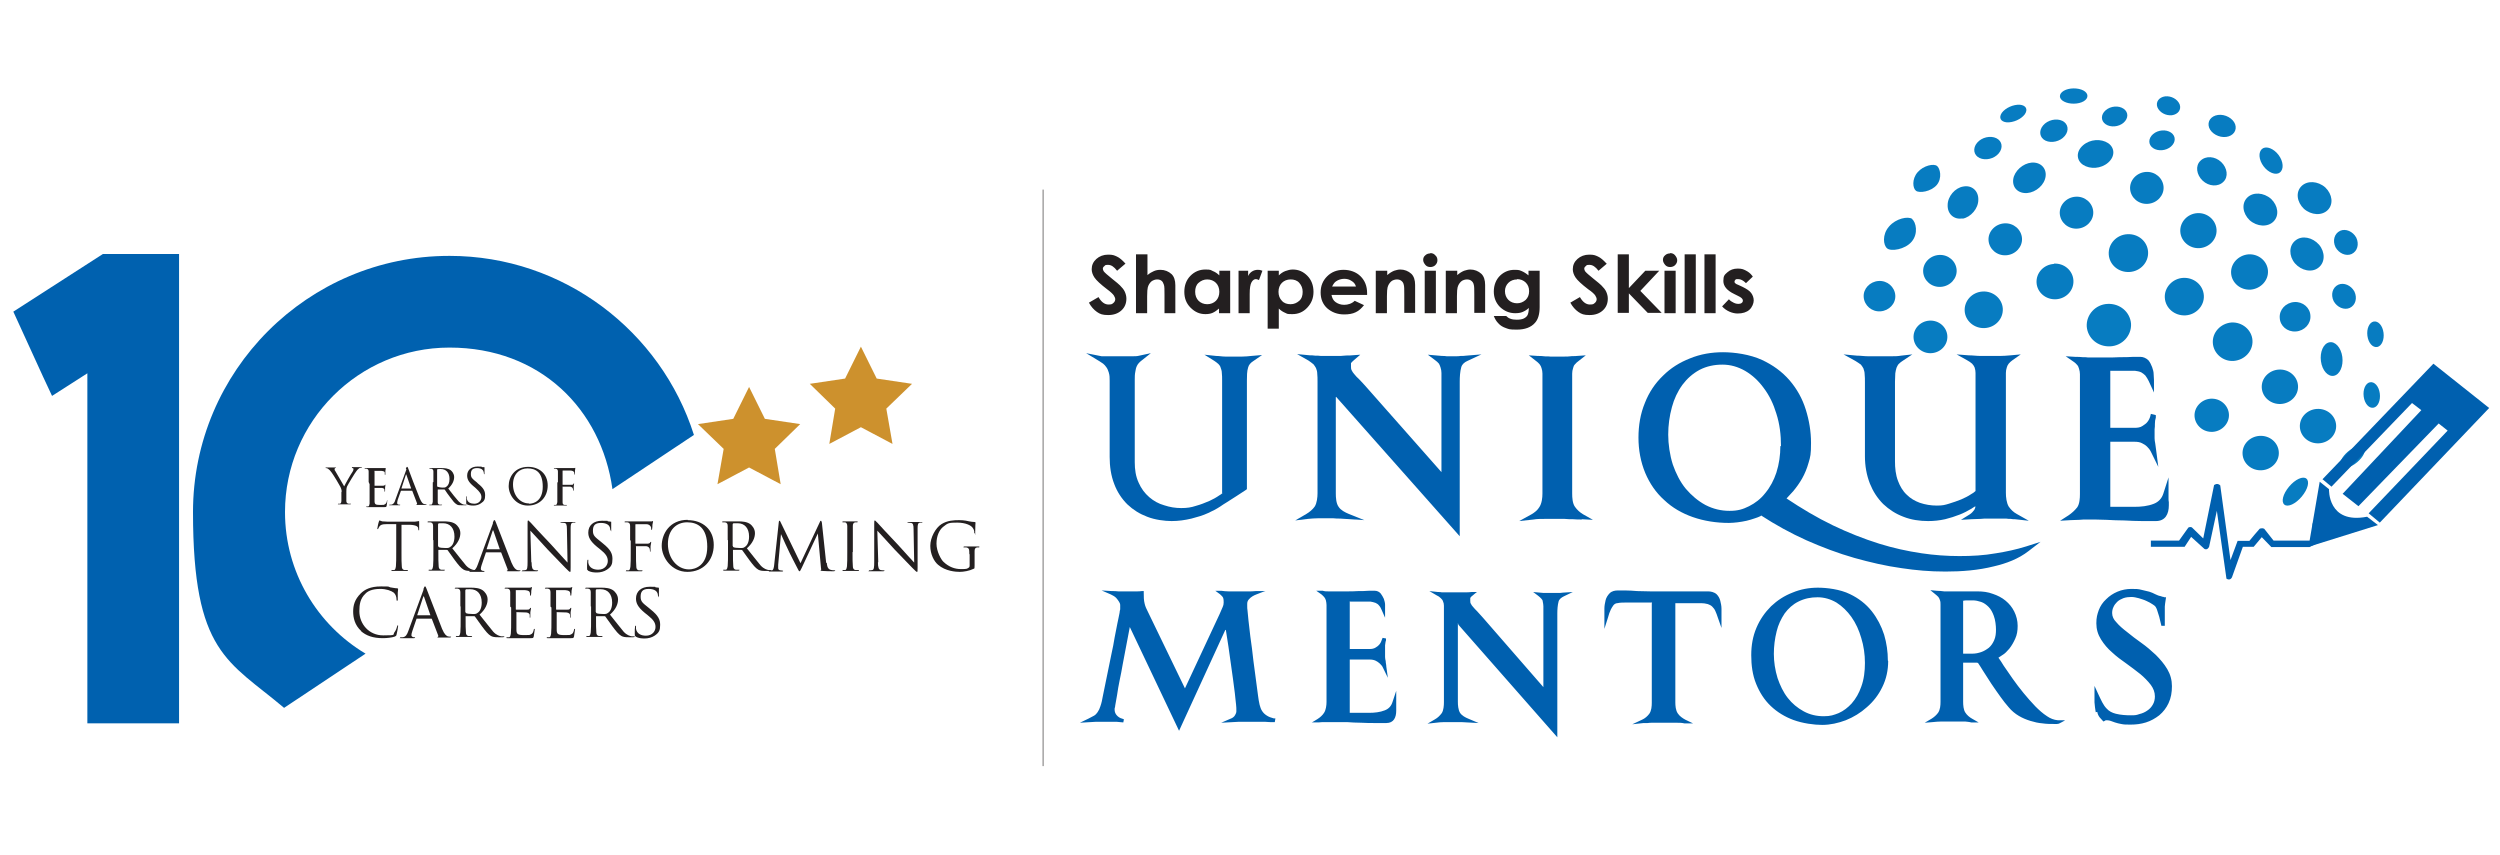 <?xml version="1.0" encoding="UTF-8"?>
<svg id="Layer_1" xmlns="http://www.w3.org/2000/svg" version="1.1" viewBox="0 0 807 276">
  <!-- Generator: Adobe Illustrator 29.2.1, SVG Export Plug-In . SVG Version: 2.1.0 Build 116)  -->
  <defs>
    <style>
      .st0, .st1 {
        fill: #231f20;
      }

      .st1, .st2, .st3 {
        fill-rule: evenodd;
      }

      .st4 {
        fill: none;
        stroke: #231f20;
        stroke-miterlimit: 10;
        stroke-width: .2px;
      }

      .st5 {
        fill: #cd912d;
      }

      .st2 {
        fill: #077cc1;
      }

      .st6 {
        fill: #0061af;
      }

      .st3 {
        fill: #0060af;
      }
    </style>
  </defs>
  <g>
    <path class="st0" d="M110.3,158.9c0-.9-.2-1.2-.4-1.7-.1-.3-2.2-3.8-2.8-4.6-.4-.6-.8-1-1.1-1.2-.2-.2-.5-.3-.7-.3s-.2,0-.2-.1,0-.1.2-.1c.3,0,1.5,0,1.6,0s.7,0,1.3,0,.2,0,.2.1,0,0-.2.1c-.1,0-.2.2-.2.3,0,.2,0,.4.2.6.3.5,2.7,4.6,2.9,5,.3-.7,2.3-4.2,2.7-4.7.2-.3.3-.6.3-.8s0-.4-.3-.4c-.1,0-.2,0-.2-.2s0-.1.3-.1c.4,0,.9,0,1.1,0s1.2,0,1.6,0,.2,0,.2.1,0,.1-.2.1-.5,0-.7.2c-.3.2-.5.4-.8.8-.5.6-2.8,4.4-3.1,5.1-.2.6-.2,1.1-.2,1.6v1.4c0,.3,0,.9,0,1.6,0,.5.2.8.7.9.2,0,.6,0,.7,0s.1,0,.1.1c0,0,0,.1-.3.1-.9,0-1.9,0-2,0s-1.1,0-1.6,0-.3,0-.3-.1,0-.1.1-.1.3,0,.5,0c.3,0,.5-.4.5-.9,0-.7,0-1.3,0-1.6v-1.4h0Z"/>
    <path class="st0" d="M119,155.6c0-2.5,0-2.9,0-3.4,0-.5-.2-.8-.7-.9-.1,0-.4,0-.5,0s-.1,0-.1-.1c0-.1,0-.1.3-.1.4,0,.8,0,1.2,0h.7c.1,0,3.3,0,3.7,0,.3,0,.6,0,.7,0,0,0,.1,0,.2,0s0,0,0,.1,0,.3-.1.8c0,.2,0,.9,0,1.1,0,0,0,.2-.1.2,0,0-.1,0-.1-.2s0-.4,0-.6c-.1-.3-.3-.4-1.1-.5-.3,0-2,0-2.2,0s0,0,0,.2v4.4c0,.1,0,.2,0,.2.2,0,2.2,0,2.5,0,.4,0,.6,0,.8-.2.1-.1.2-.2.2-.2s0,0,0,.1,0,.4-.1.9c0,.3,0,.9,0,1s0,.3-.1.3-.1,0-.1-.1c0-.2,0-.3,0-.5,0-.2-.2-.5-.8-.6-.4,0-2,0-2.3,0s-.1,0-.1.1v1.4c0,.5,0,2.4,0,2.7,0,1.1.3,1.3,1.8,1.3s1.1,0,1.5-.2c.4-.2.6-.5.7-1.1,0-.2,0-.2.1-.2s0,.1,0,.2-.1,1.2-.2,1.6c-.1.4-.2.4-.9.4-1.2,0-2.1,0-2.7,0-.6,0-1,0-1.2,0s-.3,0-.6,0c-.3,0-.7,0-.9,0s-.3,0-.3-.1,0-.1.1-.1.3,0,.5,0c.3,0,.4-.4.5-.9,0-.7,0-1.9,0-3.5v-2.8h0Z"/>
    <path class="st0" d="M131,151.3c.2-.5.3-.6.4-.6s.2,0,.4.6c.2.6,2.7,7.2,3.7,9.6.6,1.4,1,1.7,1.4,1.8.2,0,.5.1.6.1s.2,0,.2.1-.1.1-.3.1-1.4,0-2.5,0c-.3,0-.5,0-.5-.1s0-.1.1-.1c.1,0,.2-.2.1-.4l-1.5-3.9c0,0,0-.1-.1-.1h-3.4c0,0-.1,0-.2.1l-1,2.8c-.1.4-.2.8-.2,1.1s.3.5.6.5h.2c.1,0,.2,0,.2.1,0,.1-.1.1-.2.1-.4,0-1.1,0-1.2,0s-1.1,0-1.8,0-.3,0-.3-.1,0-.1.1-.1.3,0,.5,0c.7-.1,1.1-.7,1.3-1.5l3.6-9.9h0ZM132.7,157.7c0,0,0,0,0-.1l-1.5-4.3c0-.2-.2-.2-.2,0l-1.4,4.3c0,0,0,.1,0,.1h3.1Z"/>
    <path class="st0" d="M139.9,155.6c0-2.5,0-2.9,0-3.4,0-.5-.2-.8-.7-.9-.1,0-.4,0-.5,0s-.1,0-.1-.1c0-.1,0-.1.3-.1.7,0,1.7,0,1.8,0,.2,0,1.4,0,1.9,0,1,0,2.1.1,2.9.7.4.3,1.1,1.1,1.1,2.2s-.5,2.4-1.9,3.7c1.3,1.7,2.4,3.1,3.3,4.1.9.9,1.6,1.1,1.9,1.1.3,0,.5,0,.6,0s.1,0,.1.1c0,.1-.1.1-.4.1h-1.1c-.9,0-1.3,0-1.7-.3-.7-.4-1.2-1.1-2.1-2.3-.7-.9-1.4-1.9-1.7-2.4,0,0-.1-.1-.2-.1h-2c0,0-.1,0-.1.1v.4c0,1.5,0,2.8,0,3.5,0,.5.1.8.6.9.2,0,.6,0,.7,0s.1,0,.1.1c0,0,0,.1-.3.1-.9,0-1.9,0-2,0s-1,0-1.5,0-.3,0-.3-.1,0-.1.1-.1.3,0,.5,0c.3,0,.4-.4.5-.9,0-.7,0-1.9,0-3.5v-2.8ZM141.1,156.9c0,0,0,.1.1.2.2.1,1,.3,1.7.3s.8,0,1.2-.3c.6-.4,1-1.2,1-2.5,0-2-1.1-3.2-2.8-3.2s-.9,0-1.1.1c0,0-.1.1-.1.2v5.2h0Z"/>
    <path class="st0" d="M150.7,162.8c-.2-.1-.2-.2-.2-.6,0-.8,0-1.4,0-1.7,0-.2,0-.3.1-.3s.1,0,.1.2,0,.4,0,.6c.2,1.2,1.3,1.6,2.4,1.6,1.5,0,2.3-1.1,2.3-2.1s-.5-1.7-1.8-2.9l-.7-.6c-1.7-1.4-2.1-2.4-2.1-3.5,0-1.7,1.3-2.9,3.3-2.9s1.1,0,1.5.2c.3,0,.4,0,.6,0s.2,0,.2.1,0,.6,0,1.7,0,.4-.1.4-.1,0-.1-.2c0-.2-.1-.6-.2-.8-.1-.2-.5-.9-2-.9s-2,.7-2,1.9.4,1.5,1.9,2.7l.4.4c1.9,1.5,2.3,2.5,2.3,3.8s-.3,1.9-1.4,2.6c-.7.5-1.6.7-2.4.7s-1.5-.1-2.1-.4h0Z"/>
    <path class="st0" d="M170.5,150.7c3.6,0,6.3,2.3,6.3,6s-2.5,6.5-6.4,6.5-6.2-3.4-6.2-6.3,1.9-6.2,6.3-6.2h0ZM170.8,162.6c1.4,0,4.4-.8,4.4-5.5s-2.3-5.9-4.9-5.9-4.7,1.8-4.7,5.2,2.2,6.1,5.1,6.1h0Z"/>
    <path class="st0" d="M180.1,155.6c0-2.5,0-2.9,0-3.4,0-.5-.2-.8-.7-.9-.1,0-.4,0-.5,0s-.1,0-.1-.1c0-.1,0-.1.3-.1.4,0,.8,0,1.1,0h.6c.3,0,3.6,0,3.9,0,.3,0,.6,0,.7,0,.1,0,.2-.1.2-.1s.1,0,.1.1,0,.3-.1.8c0,.2,0,.9,0,1.1,0,0,0,.2-.1.2s-.1,0-.1-.2,0-.4-.1-.6c-.1-.2-.5-.5-1.1-.5h-2.5c-.1,0-.1,0-.1.1v4.4c0,.1,0,.1.1.1h2c.3,0,.5,0,.7,0,.4,0,.6,0,.7-.3,0,0,.1-.2.2-.2s0,0,0,.1,0,.4-.1.9c0,.3,0,1,0,1.1s0,.3-.1.3-.1,0-.1-.1c0-.2,0-.4-.1-.6,0-.2-.3-.5-.8-.6-.4,0-2.1,0-2.4,0s-.1,0-.1.1v1.4c0,1.5,0,2.8,0,3.5,0,.5.1.8.6.9.2,0,.6,0,.7,0s.1,0,.1.1c0,0,0,.1-.3.1-.9,0-1.9,0-2,0s-1.1,0-1.6,0-.3,0-.3-.1,0-.1.1-.1.3,0,.5,0c.3,0,.4-.4.5-.9,0-.7,0-1.9,0-3.5v-2.8h0Z"/>
    <path class="st0" d="M129.6,178.2c0,2.1,0,3.7.1,4.6,0,.6.2,1.1.8,1.2.3,0,.8,0,1,0s.2,0,.2.1c0,.1-.1.2-.3.2-1.2,0-2.5,0-2.6,0s-1.4,0-2.1,0-.3,0-.3-.2,0-.1.2-.1c.2,0,.4,0,.6,0,.4,0,.5-.6.6-1.2.1-.9.1-2.6.1-4.6v-9h-3.2c-1.3,0-1.8.2-2.2.7-.2.4-.3.5-.4.7,0,.2-.1.2-.2.2s-.1,0-.1-.2c0-.2.4-2.1.5-2.2,0-.1.1-.4.2-.4.2,0,.4.2.9.3.6,0,1.4.1,1.7.1h8c.7,0,1.2,0,1.5-.1.3,0,.5-.1.6-.1s.1.1.1.3c0,.6,0,2.1,0,2.4s0,.3-.1.3-.1,0-.2-.4v-.2c0-.6-.6-1.1-2.7-1.2h-2.7s0,9,0,9h0Z"/>
    <path class="st0" d="M139.8,174.4c0-3.3,0-3.9,0-4.6,0-.7-.2-1.1-.9-1.2-.2,0-.5,0-.7,0s-.2,0-.2-.1c0-.1.1-.2.3-.2,1,0,2.3,0,2.4,0,.2,0,1.9,0,2.5,0,1.3,0,2.8.1,3.9.9.5.4,1.5,1.4,1.5,2.9s-.7,3.2-2.6,4.9c1.8,2.2,3.2,4.1,4.4,5.5,1.1,1.2,2.1,1.4,2.6,1.5.4,0,.7,0,.8,0s.2,0,.2.1c0,.1-.1.2-.5.2h-1.5c-1.2,0-1.7-.1-2.3-.4-.9-.5-1.7-1.5-2.9-3.1-.9-1.2-1.9-2.6-2.3-3.2,0,0-.1-.1-.3-.1h-2.6c-.1,0-.1,0-.1.1v.5c0,2.1,0,3.7.1,4.6,0,.6.2,1.1.8,1.2.3,0,.8,0,1,0s.2,0,.2.1c0,.1-.1.2-.3.2-1.2,0-2.5,0-2.6,0s-1.4,0-2,0-.3,0-.3-.2,0-.1.2-.1c.2,0,.4,0,.6,0,.4,0,.5-.6.6-1.2.1-.9.1-2.6.1-4.6v-3.8h0ZM141.5,176.3c0,.1,0,.2.1.3.3.2,1.3.3,2.2.3s1.1,0,1.6-.4c.8-.5,1.3-1.7,1.3-3.3,0-2.7-1.4-4.3-3.7-4.3s-1.2,0-1.4.1c-.1,0-.2.1-.2.3v7h0Z"/>
    <path class="st0" d="M159.1,168.7c.3-.7.3-.8.5-.8s.2.1.5.8c.3.8,3.7,9.6,5,12.9.8,1.9,1.4,2.2,1.8,2.4.3.1.6.1.9.1s.2,0,.2.1-.2.2-.4.2-1.9,0-3.4,0c-.4,0-.6,0-.6-.1s0-.1.1-.1c.1,0,.3-.2.1-.6l-2-5.2c0,0,0-.1-.2-.1h-4.6c-.1,0-.2,0-.2.2l-1.3,3.8c-.2.5-.3,1.1-.3,1.4s.4.6.8.6h.2c.1,0,.2,0,.2.1,0,.1-.1.2-.3.2-.5,0-1.4,0-1.7,0s-1.4,0-2.4,0-.4,0-.4-.2,0-.1.2-.1c.1,0,.4,0,.6,0,1-.1,1.4-.9,1.8-2l4.9-13.3h0ZM161.3,177.3c.1,0,.1,0,0-.1l-2-5.8c-.1-.3-.2-.3-.3,0l-1.9,5.8c0,.1,0,.1,0,.1h4.1Z"/>
    <path class="st0" d="M171.6,181.5c0,1.8.3,2.3.8,2.5.4.1.9.1,1.1.1s.2,0,.2.1c0,.1-.1.2-.4.2-1.2,0-2.1,0-2.3,0s-1.1,0-2.1,0-.3,0-.3-.2,0-.1.2-.1c.2,0,.6,0,.9-.1.5-.1.6-.8.6-2.7v-12.2c0-.8,0-1.1.2-1.1s.5.5.8.7c.3.4,3.5,3.8,6.8,7.3,2.1,2.3,4.4,4.9,5.1,5.6l-.2-10.8c0-1.4-.2-1.9-.8-2-.4,0-.9-.1-1.1-.1s-.2,0-.2-.1c0-.1.2-.1.4-.1,1,0,2,0,2.2,0s.9,0,1.8,0,.4,0,.4.1,0,.1-.2.1-.3,0-.5,0c-.7.1-.8.6-.8,1.9v12.5c0,1.4,0,1.5-.2,1.5s-.4-.2-1.6-1.4c-.2-.2-3.3-3.4-5.6-5.8-2.5-2.7-4.9-5.4-5.6-6.1l.3,10.2h0Z"/>
    <path class="st0" d="M189.8,184.1c-.3-.1-.3-.2-.3-.8,0-1.1,0-1.9.1-2.3,0-.2,0-.3.2-.3s.1,0,.1.2,0,.5,0,.8c.3,1.6,1.7,2.2,3.2,2.2,2.1,0,3.1-1.5,3.1-2.8s-.6-2.3-2.5-3.8l-1-.8c-2.3-1.9-2.8-3.2-2.8-4.6,0-2.3,1.7-3.8,4.4-3.8s1.4,0,2,.2c.4,0,.6.1.8.1s.2,0,.2.1,0,.8,0,2.3,0,.5-.1.5-.1-.1-.2-.3c0-.3-.1-.8-.3-1.1-.1-.2-.7-1.1-2.7-1.1s-2.6.9-2.6,2.5.6,2,2.6,3.6l.6.5c2.5,2,3.1,3.3,3.1,5s-.3,2.5-1.8,3.5c-.9.6-2.1.9-3.2.9s-2-.1-2.9-.6h0Z"/>
    <path class="st0" d="M203.4,174.4c0-3.3,0-3.9,0-4.6,0-.7-.2-1.1-.9-1.2-.2,0-.5,0-.7,0s-.2,0-.2-.1c0-.1.1-.2.3-.2.5,0,1.1,0,1.5,0h.9c.4,0,4.8,0,5.2,0,.4,0,.8,0,.9,0,.1,0,.2-.1.3-.1s.1,0,.1.2c0,.1-.1.4-.2,1,0,.2,0,1.1-.1,1.4,0,.1,0,.2-.2.2s-.1-.1-.1-.3,0-.5-.2-.8-.6-.7-1.4-.7h-3.3c-.1,0-.2,0-.2.2v5.9c0,.1,0,.2.1.2h2.7c.4,0,.7,0,1,0,.5,0,.8-.1,1-.4,0-.1.1-.2.2-.2s.1,0,.1.2-.1.5-.2,1.2c0,.4,0,1.3,0,1.4s0,.4-.1.4-.1,0-.1-.2c0-.2,0-.5-.1-.8-.1-.3-.4-.7-1.1-.8-.5,0-2.9,0-3.2,0s-.1,0-.1.2v1.8c0,2.1,0,3.7.1,4.6,0,.6.2,1.1.8,1.2.3,0,.8,0,1,0s.2,0,.2.1c0,.1-.1.2-.3.2-1.2,0-2.5,0-2.6,0s-1.4,0-2.1,0-.3,0-.3-.2,0-.1.2-.1c.2,0,.4,0,.6,0,.4,0,.5-.6.6-1.2.1-.9.1-2.6.1-4.6v-3.8h0Z"/>
    <path class="st0" d="M222,167.9c4.8,0,8.4,3,8.4,8s-3.4,8.7-8.5,8.7-8.3-4.6-8.3-8.4,2.5-8.4,8.4-8.4h0ZM222.4,183.8c1.9,0,5.9-1.1,5.9-7.3s-3.1-7.9-6.5-7.9-6.2,2.4-6.2,7,3,8.2,6.8,8.2Z"/>
    <path class="st0" d="M234.9,174.4c0-3.3,0-3.9,0-4.6,0-.7-.2-1.1-.9-1.2-.2,0-.5,0-.7,0s-.2,0-.2-.1c0-.1.1-.2.3-.2,1,0,2.3,0,2.4,0,.2,0,1.9,0,2.5,0,1.3,0,2.8.1,3.9.9.5.4,1.5,1.4,1.5,2.9s-.7,3.2-2.6,4.9c1.8,2.2,3.2,4.1,4.4,5.5,1.1,1.2,2.1,1.4,2.6,1.5.4,0,.7,0,.8,0s.2,0,.2.1c0,.1-.1.2-.5.2h-1.5c-1.2,0-1.7-.1-2.3-.4-.9-.5-1.7-1.5-2.9-3.1-.9-1.2-1.9-2.6-2.3-3.2,0,0-.1-.1-.3-.1h-2.6c-.1,0-.1,0-.1.1v.5c0,2.1,0,3.7.1,4.6,0,.6.2,1.1.8,1.2.3,0,.8,0,1,0s.2,0,.2.1c0,.1-.1.2-.3.2-1.2,0-2.5,0-2.6,0s-1.4,0-2,0-.3,0-.3-.2,0-.1.2-.1c.2,0,.4,0,.6,0,.4,0,.5-.6.6-1.2.1-.9.1-2.6.1-4.6v-3.8h0ZM236.6,176.3c0,.1,0,.2.1.3.3.2,1.3.3,2.2.3s1.1,0,1.6-.4c.8-.5,1.3-1.7,1.3-3.3,0-2.7-1.4-4.3-3.7-4.3s-1.2,0-1.4.1c-.1,0-.2.1-.2.3v7h0Z"/>
    <path class="st0" d="M266.9,181.6c0,.8.2,2,1.1,2.3.6.2,1.2.2,1.4.2s.2,0,.2.1c0,.1-.2.2-.5.2-.5,0-2.8,0-3.6-.1-.5,0-.6-.1-.6-.2s0-.1.1-.1c.1,0,.1-.4,0-.8l-1-11h0l-5.2,11.1c-.5.9-.5,1.1-.7,1.1s-.3-.2-.7-1c-.6-1.1-2.4-4.7-2.5-4.9-.2-.4-2.6-5.5-2.8-6.1h0l-.9,9.9c0,.3,0,.7,0,1.1s.2.6.6.7c.4,0,.7.1.8.1s.2,0,.2.1c0,.1-.1.2-.4.2-.8,0-1.8,0-2,0s-1.2,0-1.8,0-.4,0-.4-.2.1-.1.2-.1c.2,0,.3,0,.6,0,.7-.1.8-1,.9-1.8l1.5-13.9c0-.2.1-.4.2-.4s.2,0,.3.3l6.5,13.4,6.3-13.4c0-.2.2-.3.3-.3s.2.2.3.6l1.4,13.1h0Z"/>
    <path class="st0" d="M275.2,178.2c0,2.1,0,3.7.1,4.6,0,.6.2,1.1.8,1.2.3,0,.8,0,1,0s.2,0,.2.1c0,.1-.1.2-.3.2-1.2,0-2.5,0-2.6,0s-1.5,0-2.1,0-.3,0-.3-.2,0-.1.2-.1c.2,0,.5,0,.6,0,.4,0,.5-.6.6-1.2.1-.9.1-2.6.1-4.6v-3.8c0-3.3,0-3.9,0-4.6,0-.7-.3-1.1-.7-1.2-.2,0-.5,0-.7,0s-.2,0-.2-.1c0-.1.1-.2.3-.2.7,0,2,0,2.2,0s1.5,0,2.1,0,.3,0,.3.2,0,.1-.2.1c-.1,0-.3,0-.5,0-.6.1-.8.5-.8,1.2,0,.7,0,1.3,0,4.6v3.8h0Z"/>
    <path class="st0" d="M283.4,181.5c0,1.8.3,2.3.8,2.5.4.1.9.1,1.1.1s.2,0,.2.1c0,.1-.1.2-.4.2-1.2,0-2.1,0-2.3,0s-1.1,0-2,0-.3,0-.3-.2,0-.1.2-.1c.2,0,.6,0,.9-.1.5-.1.6-.8.6-2.7v-12.2c0-.8,0-1.1.2-1.1s.5.5.8.7c.3.4,3.5,3.8,6.8,7.3,2.1,2.3,4.4,4.9,5.1,5.6l-.2-10.8c0-1.4-.2-1.9-.8-2-.4,0-.9-.1-1-.1s-.2,0-.2-.1c0-.1.2-.1.4-.1,1,0,2,0,2.2,0s.9,0,1.8,0,.4,0,.4.1,0,.1-.2.1-.3,0-.5,0c-.7.1-.8.6-.8,1.9v12.5c0,1.4,0,1.5-.2,1.5s-.4-.2-1.6-1.4c-.2-.2-3.3-3.4-5.6-5.8-2.5-2.7-4.9-5.4-5.6-6.1l.3,10.2h0Z"/>
    <path class="st0" d="M312.9,178.9c0-1.7-.1-2-1-2.2-.2,0-.5,0-.7,0s-.2,0-.2-.1c0-.1.1-.2.3-.2,1,0,2.3,0,2.4,0s1.5,0,2.1,0,.3,0,.3.2,0,.1-.2.1c-.1,0-.3,0-.5,0-.6.1-.8.5-.8,1.2,0,.7,0,1.3,0,2.2v2.4c0,1,0,1-.3,1.1-1.4.7-3.3,1-4.5,1s-4.6-.2-7-2.3c-1.3-1.1-2.5-3.4-2.5-6.1s1.7-5.8,3.6-7c1.9-1.2,4-1.3,5.7-1.3s2.9.3,3.3.4c.5.1,1.2.2,1.7.2.2,0,.3.1.3.2,0,.3-.1.9-.1,3s0,.4-.2.4-.1-.1-.1-.3c0-.3-.1-.9-.5-1.4-.5-.8-2.3-1.7-5-1.7s-3,.1-4.6,1.4c-1.2,1-2.1,2.9-2.1,5.4s1.5,5.2,2.3,5.9c1.7,1.6,3.6,2.3,5.6,2.3s1.9-.1,2.4-.4c.3-.1.4-.4.4-.8v-3.6h0Z"/>
    <path class="st0" d="M116.6,203.7c-2.1-1.9-2.6-4.3-2.6-6.3s.5-3.9,2.4-5.8c1.3-1.3,3.2-2.3,6.5-2.3s2.1,0,3.1.3c.8.1,1.5.3,2.2.3.2,0,.3.1.3.2s0,.4-.1,1.2c0,.7,0,1.9,0,2.2,0,.3,0,.4-.2.4s-.2-.1-.2-.4c0-.8-.3-1.7-.9-2.2-.8-.6-2.4-1.2-4.3-1.2-2.8,0-4.2.8-4.9,1.6-1.6,1.5-1.9,3.4-1.9,5.6,0,4.1,3.1,7.8,7.7,7.8s2.9-.2,3.7-1.1c.4-.5.7-1.4.8-1.8,0-.2,0-.3.2-.3s.1.1.1.3-.3,2-.5,2.7c-.1.4-.2.4-.6.6-.8.3-2.5.5-3.8.5-3.2,0-5.4-.8-7.1-2.3h0Z"/>
    <path class="st0" d="M136.7,190.1c.3-.7.3-.8.5-.8s.2.1.5.8c.3.8,3.7,9.6,5,12.9.8,1.9,1.4,2.2,1.8,2.4.3.1.6.1.9.1s.2,0,.2.1-.2.2-.4.2-1.9,0-3.4,0c-.4,0-.6,0-.6-.1s0-.1.1-.1c.1,0,.3-.2.1-.6l-2-5.2c0,0,0-.1-.2-.1h-4.6c-.1,0-.2,0-.2.2l-1.3,3.8c-.2.5-.3,1.1-.3,1.4s.4.6.8.6h.2c.1,0,.2,0,.2.1,0,.1-.1.2-.3.2-.5,0-1.4,0-1.7,0s-1.4,0-2.4,0-.4,0-.4-.2,0-.1.2-.1c.1,0,.4,0,.6,0,1-.1,1.4-.9,1.8-2l4.9-13.3h0ZM138.9,198.6c.1,0,.1,0,0-.1l-2-5.8c-.1-.3-.2-.3-.3,0l-1.9,5.8c0,.1,0,.1,0,.1h4.1Z"/>
    <path class="st0" d="M148.6,195.8c0-3.3,0-3.9,0-4.6,0-.7-.2-1.1-.9-1.2-.2,0-.5,0-.7,0s-.2,0-.2-.1c0-.1.1-.2.3-.2,1,0,2.3,0,2.4,0,.2,0,1.9,0,2.5,0,1.3,0,2.8.1,3.9.9.5.4,1.5,1.4,1.5,2.9s-.7,3.2-2.6,4.9c1.8,2.2,3.2,4.1,4.4,5.5,1.1,1.2,2.1,1.4,2.6,1.5.4,0,.7,0,.8,0s.2,0,.2.1c0,.1-.1.2-.5.2h-1.5c-1.2,0-1.7-.1-2.3-.4-.9-.5-1.7-1.5-2.9-3.1-.9-1.2-1.9-2.6-2.3-3.2,0,0-.1-.1-.3-.1h-2.6c-.1,0-.1,0-.1.1v.5c0,2.1,0,3.7.1,4.6,0,.6.2,1.1.8,1.2.3,0,.8,0,1,0s.2,0,.2.1c0,.1-.1.2-.3.2-1.2,0-2.5,0-2.6,0s-1.4,0-2,0-.3,0-.3-.2,0-.1.2-.1c.2,0,.4,0,.6,0,.4,0,.5-.6.6-1.2.1-.9.1-2.6.1-4.6v-3.8h0ZM150.3,197.6c0,.1,0,.2.1.3.3.2,1.3.3,2.2.3s1.1,0,1.6-.4c.8-.5,1.3-1.7,1.3-3.3,0-2.7-1.4-4.3-3.7-4.3s-1.2,0-1.4.1c-.1,0-.2.1-.2.3v7h0Z"/>
    <path class="st0" d="M164.7,195.8c0-3.3,0-3.9,0-4.6,0-.7-.2-1.1-.9-1.2-.2,0-.5,0-.7,0s-.2,0-.2-.1c0-.1.1-.2.3-.2.5,0,1.1,0,1.5,0h.9c.1,0,4.4,0,4.9,0,.4,0,.8,0,.9-.1.1,0,.2-.1.3-.1s0,0,0,.2c0,.1-.1.4-.2,1,0,.2,0,1.1-.1,1.4,0,.1,0,.2-.1.2-.1,0-.2-.1-.2-.3s0-.5-.1-.8c-.1-.3-.4-.6-1.5-.7-.4,0-2.7,0-2.9,0s-.1,0-.1.2v5.9c0,.1,0,.2.1.2.3,0,2.9,0,3.4,0,.5,0,.8,0,1-.3.1-.2.2-.3.3-.3s.1,0,.1.2-.1.5-.2,1.2c0,.4,0,1.2,0,1.4s0,.4-.1.4-.1,0-.1-.2c0-.2,0-.4,0-.7,0-.3-.3-.7-1.1-.8-.6,0-2.7-.1-3.1-.1s-.1,0-.1.1v1.9c0,.7,0,3.2,0,3.6,0,1.5.4,1.8,2.5,1.8s1.5,0,2.1-.2c.6-.2.8-.7,1-1.5,0-.2,0-.3.2-.3s.1.2.1.3-.2,1.6-.3,2.1c-.1.6-.3.6-1.1.6-1.6,0-2.8,0-3.6,0-.8,0-1.3,0-1.7,0s-.4,0-.9,0c-.4,0-.9,0-1.2,0s-.3,0-.3-.2,0-.1.2-.1c.2,0,.4,0,.6,0,.4,0,.5-.6.6-1.2.1-.9.1-2.6.1-4.6v-3.8h0Z"/>
    <path class="st0" d="M177.7,195.8c0-3.3,0-3.9,0-4.6,0-.7-.2-1.1-.9-1.2-.2,0-.5,0-.7,0s-.2,0-.2-.1c0-.1.1-.2.3-.2.5,0,1.1,0,1.5,0h.9c.1,0,4.4,0,4.9,0,.4,0,.8,0,.9-.1.1,0,.2-.1.3-.1s0,0,0,.2c0,.1-.1.4-.2,1,0,.2,0,1.1-.1,1.4,0,.1,0,.2-.1.2-.1,0-.2-.1-.2-.3s0-.5-.1-.8c-.1-.3-.4-.6-1.5-.7-.4,0-2.7,0-2.9,0s-.1,0-.1.2v5.9c0,.1,0,.2.1.2.3,0,2.9,0,3.4,0,.5,0,.8,0,1-.3.1-.2.2-.3.3-.3s.1,0,.1.2-.1.5-.2,1.2c0,.4,0,1.2,0,1.4s0,.4-.1.4-.1,0-.1-.2c0-.2,0-.4,0-.7,0-.3-.3-.7-1.1-.8-.6,0-2.7-.1-3.1-.1s-.1,0-.1.1v1.9c0,.7,0,3.2,0,3.6,0,1.5.4,1.8,2.5,1.8s1.5,0,2.1-.2c.6-.2.8-.7,1-1.5,0-.2,0-.3.2-.3s.1.2.1.3-.2,1.6-.3,2.1c-.1.6-.3.6-1.1.6-1.6,0-2.8,0-3.6,0-.8,0-1.3,0-1.7,0s-.4,0-.9,0c-.4,0-.9,0-1.2,0s-.3,0-.3-.2,0-.1.2-.1c.2,0,.4,0,.6,0,.4,0,.5-.6.6-1.2.1-.9.1-2.6.1-4.6v-3.8h0Z"/>
    <path class="st0" d="M190.7,195.8c0-3.3,0-3.9,0-4.6,0-.7-.2-1.1-.9-1.2-.2,0-.5,0-.7,0s-.2,0-.2-.1c0-.1.1-.2.3-.2,1,0,2.3,0,2.4,0,.2,0,1.9,0,2.5,0,1.3,0,2.8.1,3.9.9.5.4,1.5,1.4,1.5,2.9s-.7,3.2-2.6,4.9c1.8,2.2,3.2,4.1,4.4,5.5,1.1,1.2,2.1,1.4,2.6,1.5.4,0,.7,0,.8,0s.2,0,.2.1c0,.1-.1.2-.5.2h-1.5c-1.2,0-1.7-.1-2.3-.4-.9-.5-1.7-1.5-2.9-3.1-.9-1.2-1.9-2.6-2.3-3.2,0,0-.1-.1-.3-.1h-2.6c-.1,0-.1,0-.1.1v.5c0,2.1,0,3.7.1,4.6,0,.6.2,1.1.8,1.2.3,0,.8,0,1,0s.2,0,.2.1c0,.1-.1.2-.3.2-1.2,0-2.5,0-2.6,0s-1.4,0-2,0-.3,0-.3-.2,0-.1.2-.1c.2,0,.4,0,.6,0,.4,0,.5-.6.6-1.2.1-.9.1-2.6.1-4.6v-3.8h0ZM192.4,197.6c0,.1,0,.2.1.3.3.2,1.3.3,2.2.3s1.1,0,1.6-.4c.8-.5,1.3-1.7,1.3-3.3,0-2.7-1.4-4.3-3.7-4.3s-1.2,0-1.4.1c-.1,0-.2.1-.2.3v7h0Z"/>
    <path class="st0" d="M205.2,205.4c-.3-.1-.3-.2-.3-.8,0-1.1,0-1.9.1-2.3,0-.2,0-.3.2-.3s.1,0,.1.2,0,.5,0,.8c.3,1.6,1.7,2.2,3.2,2.2,2.1,0,3.1-1.5,3.1-2.8s-.6-2.3-2.5-3.8l-1-.8c-2.3-1.9-2.8-3.2-2.8-4.6,0-2.3,1.7-3.8,4.4-3.8s1.4,0,2,.2c.4,0,.6.1.8.1s.2,0,.2.1,0,.8,0,2.3,0,.5-.1.5-.1-.1-.2-.3c0-.3-.1-.8-.3-1.1-.1-.2-.7-1.1-2.7-1.1s-2.6.9-2.6,2.5.6,2,2.6,3.6l.6.5c2.5,2,3.1,3.3,3.1,5s-.3,2.5-1.8,3.5c-.9.6-2.1.9-3.2.9s-2-.1-2.9-.6h0Z"/>
  </g>
  <polygon class="st6" points="4.3 100.6 13.9 121.6 16.8 127.8 28.2 120.5 28.2 233.5 57.8 233.5 57.8 82 33.2 82 4.3 100.6"/>
  <path class="st6" d="M145,82.6c-45.6,0-82.7,37.1-82.7,82.7s11.4,48,29.4,63.2l26.3-17.5c-15.6-9.3-26-26.3-26-45.7,0-29.3,23.8-53.1,53.1-53.1s49,19.9,52.6,45.7l26.3-17.5c-10.6-33.4-42-57.8-78.9-57.8h0Z"/>
  <polygon class="st5" points="277.9 111.9 283 122.2 294.4 123.9 286.1 131.9 288.1 143.3 277.9 137.9 267.7 143.3 269.6 131.9 261.4 123.9 272.8 122.2 277.9 111.9"/>
  <polygon class="st5" points="241.8 124.9 246.9 135.2 258.3 136.9 250.1 144.9 252 156.3 241.8 150.9 231.6 156.3 233.6 144.9 225.3 136.9 236.7 135.2 241.8 124.9"/>
  <g>
    <path class="st2" d="M666.3,32.8c-1.8-.9-1.8-2.5-.1-3.5,1.7-1,4.6-1,6.3-.1s1.8,2.5.1,3.5c-1.7,1-4.6,1-6.3.1"/>
    <path class="st2" d="M753.6,164.7c.8.9-.2,2.8-2.1,4.4-1.9,1.6-4.1,2.1-4.8,1.2s.2-2.8,2.1-4.4c1.9-1.6,4.1-2.1,4.8-1.2"/>
    <path class="st2" d="M617.2,70.7c1.3,1,2.1,4.7-.1,7.3-2.2,2.6-6.7,3.2-7.9,2.2-1.3-1-1.7-4.5.6-7.1,2.2-2.6,6.2-3.4,7.5-2.4"/>
    <path class="st2" d="M606.4,90.7c2.8-.2,5.2,1.9,5.4,4.6.2,2.7-2,5-4.8,5.2s-5.2-1.9-5.4-4.6c-.2-2.7,2-5,4.8-5.2"/>
    <path class="st2" d="M622.8,103.5c3-.2,5.6,2,5.8,4.9.2,2.9-2.1,5.4-5.1,5.6s-5.6-2-5.8-4.9c-.2-2.9,2.1-5.4,5.1-5.6"/>
    <path class="st2" d="M640,94.1c3.4-.2,6.3,2.3,6.5,5.5.2,3.3-2.4,6.1-5.8,6.3-3.4.2-6.3-2.3-6.5-5.5-.2-3.3,2.4-6.1,5.8-6.3"/>
    <path class="st2" d="M625.9,82.3c3-.2,5.5,2,5.7,4.8s-2.1,5.3-5.1,5.5c-3,.2-5.5-2-5.7-4.8s2.1-5.3,5.1-5.5"/>
    <path class="st2" d="M713.6,128.7c3.1-.2,5.7,2.1,5.9,5s-2.2,5.5-5.2,5.7c-3.1.2-5.7-2.1-5.9-5s2.2-5.5,5.2-5.7"/>
    <path class="st2" d="M729.4,140.7c3.2-.2,6,2.1,6.2,5.2s-2.3,5.7-5.5,5.9c-3.2.2-6-2.1-6.2-5.2s2.3-5.7,5.5-5.9"/>
    <path class="st2" d="M744.5,154.5c1.1.9.5,3.4-1.5,5.8s-4.5,3.5-5.6,2.6c-1.1-.9-.5-3.4,1.5-5.8s4.5-3.5,5.6-2.6"/>
    <path class="st2" d="M763.1,144.5c.8.9-.2,3-2.2,4.7s-4.4,2.3-5.2,1.3c-.8-.9.2-3,2.2-4.7s4.4-2.3,5.2-1.3"/>
    <path class="st2" d="M747.9,132c3.2-.2,6,2.1,6.2,5.2s-2.3,5.7-5.5,5.9c-3.2.2-6-2.1-6.2-5.2s2.3-5.7,5.5-5.9"/>
    <path class="st2" d="M735.6,119.3c3.2-.2,6,2.1,6.2,5.2s-2.3,5.7-5.5,5.9c-3.2.2-6-2.1-6.2-5.2s2.3-5.7,5.5-5.9"/>
    <path class="st2" d="M720.3,104.1c3.5-.2,6.6,2.4,6.8,5.8.2,3.4-2.5,6.3-6,6.6s-6.6-2.4-6.8-5.8c-.2-3.4,2.5-6.3,6-6.6"/>
    <path class="st2" d="M704.7,89.7c3.5-.2,6.5,2.3,6.7,5.7.2,3.3-2.5,6.2-5.9,6.4-3.5.2-6.5-2.3-6.7-5.7-.2-3.3,2.5-6.2,5.9-6.4"/>
    <path class="st2" d="M680.3,98.1c4-.2,7.3,2.6,7.6,6.4.2,3.8-2.8,7.1-6.7,7.3-4,.2-7.3-2.6-7.6-6.4-.2-3.8,2.8-7.1,6.7-7.3"/>
    <path class="st2" d="M686.7,75.6c3.5-.2,6.5,2.3,6.7,5.7.2,3.4-2.5,6.3-6,6.5-3.5.2-6.5-2.3-6.7-5.7-.2-3.4,2.5-6.3,6-6.5"/>
    <path class="st2" d="M709.3,68.8c3.2-.2,6,2.2,6.2,5.3s-2.3,5.8-5.5,6c-3.2.2-6-2.2-6.2-5.3s2.3-5.8,5.5-6"/>
    <path class="st2" d="M725.4,63.8c1.9-1.9,5.3-1.7,7.7.4,2.3,2.2,2.7,5.4.8,7.3s-5.3,1.7-7.7-.4c-2.3-2.2-2.7-5.4-.8-7.3"/>
    <path class="st2" d="M742.9,60.1c1.9-1.9,5.3-1.7,7.7.4,2.3,2.2,2.7,5.4.8,7.3s-5.3,1.7-7.7-.4c-2.3-2.2-2.7-5.4-.8-7.3"/>
    <path class="st2" d="M741,77.6c2.1-1.7,5.5-1,7.6,1.4,2,2.4,2,5.7-.2,7.4-2.1,1.7-5.5,1-7.6-1.4-2-2.4-2-5.7.2-7.4"/>
    <path class="st2" d="M755.4,74.5c1.8-.8,4.1.2,5.2,2.2,1,2.1.4,4.4-1.5,5.3-1.8.8-4.1-.2-5.2-2.2-1-2.1-.4-4.4,1.5-5.3"/>
    <path class="st2" d="M754.8,91.9c1.8-.8,4.1.2,5.2,2.2,1,2.1.4,4.4-1.5,5.3-1.8.8-4.1-.2-5.2-2.2-1-2.1-.4-4.4,1.5-5.3"/>
    <path class="st2" d="M766.2,103.8c1.5-.3,2.9,1.3,3.2,3.6.3,2.3-.6,4.3-2,4.6-1.5.3-2.9-1.3-3.2-3.6-.3-2.3.6-4.3,2-4.6"/>
    <path class="st2" d="M765,123.4c1.5-.3,2.9,1.3,3.2,3.6.3,2.3-.6,4.3-2,4.6-1.5.3-2.9-1.3-3.2-3.6-.3-2.3.6-4.3,2-4.6"/>
    <path class="st2" d="M730.3,48c1.3-1,3.7,0,5.2,2,1.6,2.1,1.8,4.7.4,5.7-1.3,1-3.7,0-5.2-2-1.6-2.1-1.8-4.7-.4-5.7"/>
    <path class="st2" d="M725.8,82.1c3.3-.2,6.1,2.2,6.3,5.3.2,3.1-2.3,5.8-5.6,6.1-3.3.2-6.1-2.2-6.3-5.3-.2-3.1,2.3-5.8,5.6-6.1"/>
    <path class="st2" d="M740.6,97.5c2.7-.2,5.1,1.8,5.2,4.4.2,2.6-1.9,4.9-4.7,5.1s-5.1-1.8-5.2-4.4c-.2-2.6,1.9-4.9,4.7-5.1"/>
    <path class="st2" d="M692.7,55.5c3-.2,5.5,2,5.7,4.8.2,2.8-2.1,5.3-5.1,5.5s-5.5-2-5.7-4.8c-.2-2.8,2.1-5.3,5.1-5.5"/>
    <path class="st2" d="M670,63.5c3-.2,5.5,2,5.7,4.8.2,2.8-2.1,5.3-5.1,5.5s-5.5-2-5.7-4.8c-.2-2.8,2.1-5.3,5.1-5.5"/>
    <path class="st2" d="M647,72.1c3-.2,5.5,2,5.7,4.8.2,2.8-2.1,5.3-5.1,5.5s-5.5-2-5.7-4.8,2.1-5.3,5.1-5.5"/>
    <path class="st2" d="M633.5,70.5c-2.7.5-4.9-1.4-4.8-4.3,0-2.8,2.4-5.6,5.1-6,2.7-.5,4.9,1.4,4.8,4.3,0,2.8-2.4,5.6-5.1,6.1"/>
    <path class="st2" d="M653.4,62.3c-2.8-.3-4.2-2.7-3.3-5.4,1-2.7,4-4.7,6.7-4.4s4.2,2.7,3.3,5.4-4,4.7-6.7,4.4"/>
    <path class="st2" d="M672.4,53.2c-2.2-1.5-2.3-4.3,0-6.3s5.8-2.2,8.1-.7c2.2,1.5,2.3,4.3,0,6.3s-5.8,2.2-8.1.7"/>
    <path class="st2" d="M695,47.8c-1.6-1.1-1.6-3.1,0-4.5,1.6-1.4,4.2-1.6,5.8-.5,1.6,1.1,1.6,3.1,0,4.5-1.6,1.4-4.2,1.6-5.8.5"/>
    <path class="st2" d="M679.7,40.1c-1.6-1.1-1.6-3.1,0-4.5s4.2-1.6,5.8-.5,1.6,3.1,0,4.5c-1.6,1.4-4.2,1.6-5.8.5"/>
    <path class="st2" d="M696.4,34.6c-.6-1.7.5-3.2,2.5-3.5,2-.2,4,.9,4.7,2.6.6,1.7-.5,3.2-2.5,3.5-2,.2-4-.9-4.7-2.6"/>
    <path class="st2" d="M713.1,41.2c-.7-2,.6-3.8,2.9-4.1,2.3-.3,4.8,1.1,5.5,3,.7,2-.6,3.8-2.9,4.1s-4.8-1.1-5.5-3"/>
    <path class="st2" d="M639,51c-1.9-.9-2.3-3.1-.8-4.9s4.3-2.4,6.2-1.5c1.9.9,2.3,3.1.8,4.9s-4.3,2.4-6.2,1.5"/>
    <path class="st2" d="M660.3,45.4c-1.9-.9-2.3-3.1-.8-4.9s4.3-2.4,6.2-1.5c1.9.9,2.3,3.1.8,4.9s-4.3,2.4-6.2,1.5"/>
    <path class="st2" d="M647.8,39.5c-2-.2-2.7-1.5-1.6-3.1,1.2-1.6,3.7-2.7,5.8-2.6,2,.2,2.7,1.5,1.6,3.1-1.2,1.6-3.7,2.7-5.8,2.6"/>
    <path class="st2" d="M663,85.1c3.3-.2,6.1,2.2,6.3,5.4.2,3.2-2.3,5.9-5.6,6.1-3.3.2-6.1-2.2-6.3-5.3-.2-3.2,2.3-5.9,5.6-6.1"/>
    <path class="st2" d="M751.9,110.5c1.9-.4,3.8,1.7,4.2,4.7.4,3-.8,5.7-2.7,6.1-1.9.4-3.8-1.7-4.2-4.7-.4-3,.8-5.7,2.7-6.1"/>
    <path class="st2" d="M710.3,51.9c1.7-1.7,4.7-1.5,6.7.4s2.4,4.8.7,6.4c-1.7,1.7-4.7,1.5-6.7-.4s-2.4-4.8-.7-6.4"/>
    <path class="st2" d="M625.2,53.5c1.1.8,1.8,4,0,6.2-1.9,2.2-5.6,2.7-6.7,1.9-1.1-.8-1.4-3.8.5-6,1.9-2.2,5.3-2.9,6.3-2"/>
    <path class="st3" d="M394.5,159.2v-36.4c0-.8,0-1.7-.1-2.5,0-.6-.2-1.1-.4-1.7-.1-.4-.4-.8-.7-1.1-.4-.4-.9-.7-1.3-1l-3.2-2,3.8.4c1,0,1.9.2,2.9.2s2,0,2.9,0,1.8,0,2.6,0c1,0,1.9-.1,2.9-.2l3.5-.3-2.9,2c-.8.5-1.4,1.2-1.6,2-.4,1.2-.4,2.9-.4,4.2v35.1l-.4.3c-2,1.3-4.1,2.7-6.2,4-.7.4-1.4.9-2,1.3-1.2.8-2.6,1.5-3.9,2.1-1.7.8-3.5,1.3-5.4,1.8-2.1.5-4.2.8-6.4.8s-5.4-.4-7.9-1.4c-2.4-.9-4.5-2.2-6.4-4-1.9-1.9-3.3-4.1-4.2-6.5-1.1-2.8-1.5-5.8-1.5-8.8v-24.6c0-.9,0-1.8-.3-2.7-.2-.6-.4-1.2-.8-1.7-.3-.4-.6-.8-1-1.1-.4-.3-.8-.5-1.2-.8l-4.3-2.6,5,1c.3,0,.7,0,1.1,0,.6,0,1.2,0,1.8,0,.6,0,1.3,0,2,0,.6,0,1.2,0,1.8,0,1.1,0,2.2,0,3.3,0,.7,0,1.5,0,2.2-.2l3.7-.8-2.9,2.3c-.3.2-.6.5-.9.8-.3.3-.5.6-.7,1-.3.6-.4,1.2-.5,1.8-.2.9-.2,1.8-.2,2.8v26.5c0,2.3.3,4.6,1.3,6.7.8,1.8,1.9,3.3,3.4,4.6,1.4,1.2,3,2.1,4.8,2.6,1.8.6,3.6.9,5.5.9s3.2-.2,4.7-.7c1.5-.4,3-1,4.4-1.6,1.1-.5,2.2-1.1,3.2-1.8.3-.2.7-.4,1-.7,0,0,0,0,.1-.1"/>
    <path class="st3" d="M431.2,128.2v31.1c0,1.3.1,3.2.9,4.3.7,1.1,2.1,1.8,3.3,2.3l5,2-7.8-.5c-.7,0-1.5,0-2.2-.1-.7,0-1.4,0-2.1,0s-1.9,0-2.8,0c-1.1,0-2.2.1-3.3.2l-4.1.5,3.6-2.1c1-.6,2-1.4,2.7-2.4.7-1.1.9-3,.9-4.3v-36c0-.9,0-1.8-.1-2.7,0-.6-.2-1.2-.4-1.7-.2-.4-.5-.8-.8-1.2-.5-.4-1-.8-1.6-1.2l-3.7-2.1,4.2.4c.5,0,1,0,1.6.1.6,0,1.3,0,1.9.1.9,0,1.7,0,2.6,0s1.8,0,2.7,0c.8,0,1.6,0,2.3-.1s1.5,0,2.3-.1l2.8-.2-2.1,1.8c-.2.2-.8.7-.9.9,0,.2,0,.8,0,1.1,0,.4,0,.8.2,1.2.2.4.5.9.8,1.2.5.6,1,1.2,1.6,1.7.8.8,1.6,1.7,2.4,2.6l24.2,27.4v-29.3c0-.9,0-1.8,0-2.7,0-.6-.1-1.2-.3-1.8-.1-.4-.3-.8-.5-1.2-.3-.4-.8-.8-1.2-1.1l-2.4-1.8,4.6.4c.5,0,1,0,1.5.1.5,0,1,0,1.4,0s1,0,1.5,0c.5,0,1.1,0,1.6-.1.6,0,1.2,0,1.8-.1l4.9-.4-4.5,2.1c-.9.4-1.7,1-2,2-.4,1.4-.5,3.2-.5,4.7v49.9l-39.9-45h0Z"/>
    <path class="st3" d="M510.7,167.7c-1,0-2,0-3-.1-.9,0-1.7,0-2.6-.1-.8,0-1.5,0-2.3,0-1.4,0-2.8,0-4.3,0-1.2,0-2.4,0-3.5.2l-4.6.5,4-2.2c1-.6,1.9-1.3,2.5-2.3.8-1.2,1-3,1-4.4v-36c0-.9,0-1.8,0-2.7,0-.6-.1-1.2-.3-1.8-.1-.4-.3-.8-.6-1.2-.3-.4-.8-.8-1.2-1.1l-2.3-1.8,2.9.2c.7,0,1.4,0,2,.1s1.4,0,2,.1c.8,0,1.5,0,2.3,0s1.6,0,2.3,0c.7,0,1.4,0,2-.1s1.4,0,2-.1l2.9-.2-2.3,1.8c-.4.3-.9.7-1.2,1.1-.3.3-.5.7-.6,1.2-.2.6-.3,1.2-.3,1.8,0,.9,0,1.8,0,2.7v36c0,1.3.1,3.2.9,4.3.7,1,1.6,1.8,2.6,2.4l3.2,1.8-3.7-.2h0Z"/>
    <path class="st3" d="M574.9,144c0-3.6-.4-7.1-1.5-10.5-.9-3-2.2-5.8-4.1-8.3-1.6-2.2-3.6-4.1-6-5.5-2.3-1.3-4.7-2-7.3-2s-5.1.5-7.4,1.7c-2.2,1.2-4,2.8-5.5,4.8-1.6,2.2-2.7,4.6-3.4,7.2-.8,2.9-1.2,5.9-1.2,8.9s.5,6.6,1.5,9.7c1,2.8,2.3,5.5,4.2,7.8,1.8,2.1,3.9,3.9,6.3,5.2,2.5,1.3,5.1,1.9,7.8,1.9s4.3-.5,6.3-1.5c2-1,3.8-2.4,5.2-4.2,1.6-1.9,2.8-4.2,3.6-6.6.9-2.8,1.3-5.7,1.3-8.6M568.3,166.6c-.6.3-1.2.5-1.8.7-.9.3-1.8.6-2.7.8-1,.2-1.9.4-2.9.5-.9.1-1.9.2-2.8.2-4,0-8-.6-11.7-1.9-3.4-1.2-6.6-3-9.2-5.5-2.7-2.4-4.7-5.4-6.1-8.7-1.5-3.6-2.2-7.5-2.2-11.4s.6-7.7,2.1-11.3c1.3-3.3,3.2-6.2,5.8-8.7,2.5-2.5,5.4-4.3,8.7-5.6,3.4-1.4,7-2,10.7-2s8.7.7,12.6,2.5c3.4,1.6,6.4,3.7,8.9,6.6,2.4,2.8,4.1,5.9,5.2,9.4,1.1,3.5,1.7,7.1,1.7,10.8s-.2,4.4-.8,6.4c-.5,1.8-1.2,3.5-2.1,5.1-.8,1.4-1.8,2.8-2.8,4-.7.8-1.5,1.6-2.2,2.4,4.8,3.2,9.8,6.2,15,8.7,4.8,2.3,9.8,4.3,14.9,5.9,4.5,1.4,9,2.4,13.7,3.1,4,.6,8.2.9,12.2.9s7.9-.2,11.8-.9c3.2-.5,6.5-1.2,9.7-2.2l4.7-1.5-3.9,3c-3.2,2.5-7.2,4-11.1,4.9-5.1,1.3-10.5,1.7-15.7,1.7s-9.5-.4-14.2-1.1c-5.1-.7-10.2-1.9-15.2-3.3-5.3-1.5-10.5-3.5-15.5-5.7-5.1-2.3-10-5-14.6-8h0Z"/>
    <path class="st3" d="M637.5,163.5c-.3.2-.7.4-1.1.7-1.2.7-2.5,1.4-3.8,1.9-1.5.6-3.1,1.1-4.7,1.5-1.8.4-3.6.6-5.5.6-2.7,0-5.5-.4-8-1.4-2.4-.9-4.6-2.3-6.5-4.1-1.9-1.9-3.3-4.1-4.3-6.6-1.1-2.8-1.6-5.8-1.6-8.8v-23.9c0-.9,0-1.8-.1-2.7,0-.6-.2-1.2-.4-1.8-.2-.4-.5-.8-.8-1.2-.5-.4-1.2-.8-1.8-1.2l-3.8-2.1,4.3.4c1.2,0,2.4.2,3.6.2,1.3,0,2.6,0,3.9,0s2.5,0,3.7,0c1,0,2,0,3.1-.2l3.6-.4-3,2c-.5.3-1,.7-1.4,1.1-.3.3-.5.8-.7,1.2-.2.6-.3,1.2-.4,1.8,0,.9-.1,1.8-.1,2.7v25.7c0,2.1.2,4.4,1,6.4.6,1.6,1.5,3.2,2.8,4.4,1.2,1.2,2.6,2,4.2,2.6,1.8.6,3.6.9,5.5.9s2.6-.2,3.9-.6c1.4-.4,2.7-.9,4-1.4,1.1-.5,2.2-1,3.2-1.7.4-.2,1-.6,1.4-1v-35.4c0-.9,0-1.8,0-2.7,0-.6-.1-1.2-.3-1.8-.2-.4-.4-.8-.8-1.2-.5-.4-1-.8-1.6-1.1l-3.4-1.9,3.9.3c1.3,0,2.6.2,3.9.2,1,0,2.1,0,3.1,0s2.1,0,3.1,0c1.1,0,2.2-.1,3.4-.2l3.3-.3-2.7,1.9c-.4.3-.9.7-1.2,1.1-.3.4-.5.8-.6,1.2-.2.6-.3,1.2-.3,1.8,0,.9,0,1.8,0,2.7v36c0,1.4.2,3.2.9,4.4.7,1,1.5,1.8,2.6,2.4l3.9,2.2-4.5-.5c-.4,0-.9,0-1.3-.1-.5,0-1,0-1.5-.1-.5,0-1,0-1.5,0h-3c-.5,0-1,0-1.5,0-.8,0-1.5,0-2.3.1-1,0-2,.1-2.9.1l-3.4.2,2.9-1.8c.6-.4,1-.9,1.4-1.4.2-.3.3-.7.4-1.1"/>
    <path class="st3" d="M681.2,119.3v18.8h7.9c.8,0,1.8-.1,2.5-.6s1.1-.7,1.5-1.2h0c.5-.6.8-1.2,1-1.9l.2-.8,1.6.4v.8c-.2.6-.3,1.3-.3,2,0,.6,0,1.2-.1,1.8,0,.6,0,1.1,0,1.7s0,.8,0,1.2c0,.5.1,1.1.2,1.6h0c.1.8.2,1.5.3,2.2l.7,5.4-2.4-4.9c-.3-.6-.7-1.1-1.2-1.6-.5-.5-1-.8-1.6-1.1-.7-.4-1.6-.5-2.4-.5h-7.9v21h7.8c2.1,0,4.3-.2,6.3-1,1.5-.6,2.5-1.7,3-3.2l1.7-5.3v5.6c0,.4,0,.8,0,1.2,0,.4,0,.8.1,1.2,0,.3,0,.6,0,1,0,2.8-1.1,5.1-4.2,5.1s-2.8,0-4.3,0c-2,0-3.9-.1-5.9-.2-1.9,0-3.8-.1-5.8-.2-1.2,0-2.5-.1-3.7-.1s-1.7,0-2.5,0c-.8,0-1.7,0-2.5.1-.9,0-1.9.1-2.8.1l-3.4.2,2.8-1.8c1-.7,1.9-1.5,2.7-2.5.8-1.1.9-3,.9-4.3v-36c0-.9,0-1.8,0-2.7,0-.6-.1-1.2-.3-1.8-.1-.4-.3-.9-.6-1.2-.3-.4-.7-.7-1.1-1l-2.6-1.8,3.2.2c.8,0,1.5,0,2.3.1.6,0,1.2,0,1.8.1.5,0,1,0,1.5,0,1.3,0,2.7,0,4,0,1.6,0,3.1,0,4.7-.1,1.4,0,2.8,0,4.2-.1.8,0,1.7,0,2.5,0s1.8.4,2.5,1.1c.5.6.9,1.4,1.2,2.2.3.8.5,1.6.5,2.4,0,.6.1,1.2.1,1.8v4l-1.7-3.7c-.3-.6-.7-1.3-1.1-1.8-.4-.4-.8-.7-1.3-1-.6-.3-1.3-.4-2-.5-1,0-2,0-3,0h-5Z"/>
    <path class="st3" d="M633.7,193.8v17.2h3c1,0,1.9-.2,2.8-.5.9-.3,1.7-.8,2.5-1.4.8-.7,1.3-1.5,1.7-2.4.5-1.1.6-2.3.6-3.5s-.2-3.1-.7-4.4c-.4-1.1-.9-2.1-1.7-2.9-.7-.7-1.5-1.3-2.4-1.6-.9-.3-1.8-.5-2.7-.5s-1.2,0-1.7,0c-.5,0-1,0-1.5.2M602,214c0-2.8-.4-5.5-1.2-8.1-.7-2.4-1.7-4.7-3.2-6.8-1.3-1.8-2.9-3.4-4.8-4.6-1.9-1.1-3.9-1.7-6.1-1.7s-4.2.4-6.2,1.4c-1.8.9-3.2,2.2-4.4,3.8-1.2,1.8-2.1,3.7-2.6,5.8-.6,2.4-.9,4.8-.9,7.3s.4,5.2,1.2,7.8c.8,2.3,1.8,4.5,3.3,6.4,1.4,1.8,3.1,3.2,5.1,4.3,2,1.1,4.2,1.6,6.5,1.6s3.2-.4,4.8-1c1.6-.7,3-1.8,4.2-3.1,1.4-1.6,2.4-3.4,3.1-5.4.9-2.4,1.2-5.1,1.2-7.7h0ZM676.5,229.9c-.2-1.1-.3-2.1-.4-3.2,0-.9,0-1.8,0-2.6v-2.7l1.1,2.4c.5,1,.9,2,1.4,2.9.4.7.8,1.4,1.4,2h0c.8.9,1.8,1.4,3,1.7,1.6.4,3.3.5,4.9.5s1.8-.1,2.7-.4c.9-.2,1.8-.6,2.5-1.1.8-.5,1.4-1.2,1.8-1.9.5-.8.7-1.8.7-2.7,0-1.4-.5-2.6-1.3-3.7-1-1.3-2.2-2.5-3.4-3.5-1.5-1.2-3-2.3-4.5-3.4-1.6-1.1-3.2-2.3-4.6-3.6-1.4-1.2-2.6-2.6-3.6-4.2-1-1.6-1.5-3.3-1.5-5.2s.3-2.9.8-4.3c.5-1.3,1.3-2.5,2.4-3.5,1-1,2.2-1.8,3.6-2.4,1.4-.6,3-.9,4.5-.9s2.2,0,3.3.3c.8.2,1.7.4,2.5.6.7.2,1.3.5,1.9.8.5.2,1,.5,1.6.6h0c.2,0,.4.1.6.2.3,0,.5.1.8.2h.5c0,.1-.3,2-.3,2h0c0,.3-.1.7-.1,1,0,.3,0,.6,0,.8,0,.4,0,.8,0,1.2,0,.5,0,1.1,0,1.6,0,.7,0,1.4,0,2.1v.5h-1.1c0,.1-.1-.4-.1-.4-.2-.8-.4-1.6-.6-2.5-.2-.6-.4-1.3-.6-1.9-.1-.4-.3-.9-.5-1.2-.2-.4-.7-.7-1-.9-.6-.4-1.3-.8-2-1.1-.8-.4-1.6-.6-2.5-.9-.8-.2-1.6-.4-2.4-.4s-1.8.1-2.6.4c-.7.3-1.4.6-2,1.2-.5.5-.9,1-1.2,1.7-.3.6-.4,1.3-.4,1.9,0,1.1.5,2.1,1.3,2.9,1,1.2,2.2,2.2,3.5,3.2,1.5,1.2,3,2.4,4.6,3.5,1.7,1.2,3.2,2.5,4.7,3.9,1.4,1.4,2.7,2.9,3.7,4.6s1.5,3.5,1.5,5.5-.3,3.8-1.1,5.5c-.7,1.5-1.7,2.8-3,3.9-1.3,1-2.7,1.8-4.3,2.3-1.6.5-3.2.7-4.9.7s-2.1,0-3.1-.2c-.7-.1-1.3-.3-2-.5-.5-.2-.9-.3-1.4-.5-.3-.1-.7-.2-1.1-.2s-.3,0-.4,0c-.2,0-.3.2-.4.2l-.4.2-.3-.3c-.3-.3-.6-.7-.9-1-.4-.5-.7-1.1-.8-1.8h0ZM638.1,213.9h-4.4v12.6c0,1.1.1,2.6.7,3.5.5.8,1.3,1.5,2.2,2l2.1,1.2h-2.4c-.7-.2-1.3-.2-2-.3-.6,0-1.3,0-1.9,0-.7,0-1.5,0-2.2,0-1.1,0-2.3,0-3.4,0-1,0-2,.1-3,.2l-2.5.2,2.2-1.3c.8-.5,1.5-1.1,2.1-1.9.7-1,.8-2.4.8-3.6v-29.1c0-.7,0-1.4,0-2.2,0-.5,0-1-.2-1.5-.1-.4-.3-.7-.5-1-.3-.3-.6-.6-1-.9l-1.6-1.3,2.1.2c.8,0,1.6.1,2.4.2.9,0,1.9,0,2.8,0s.9,0,1.4,0c.7,0,1.4,0,2.1,0,.8,0,1.5,0,2.3,0,.7,0,1.4,0,2.2,0,1.7,0,3.3.2,4.9.8,1.5.5,2.9,1.2,4.1,2.2,1.2,1,2.1,2.1,2.8,3.5.7,1.4,1.1,3,1.1,4.6s-.2,2.9-.8,4.2c-.5,1.1-1.1,2.2-1.9,3.2-.7.8-1.4,1.6-2.3,2.1-.4.3-.8.5-1.2.8.6.9,1.2,1.7,1.7,2.6,1,1.4,1.9,2.8,2.9,4.2,1.1,1.6,2.3,3.1,3.5,4.6,1.2,1.5,2.5,2.9,3.8,4.3,1.2,1.2,2.4,2.3,3.8,3.2,1,.7,2.2,1.2,3.5,1.3h2.3c0,.1-2,1.1-2,1.1-.2,0-.4.1-.6.1h-.8c-1.3,0-2.6,0-3.9-.2-1.3-.1-2.6-.4-3.9-.8-1.3-.4-2.5-.9-3.7-1.6-1.2-.7-2.4-1.7-3.3-2.8-.9-1-1.8-2.2-2.6-3.3-1-1.4-2-2.8-3-4.3-.9-1.4-1.8-2.8-2.7-4.2-.5-.9-1.1-1.7-1.6-2.5h0ZM609.5,213.4c0,2.9-.6,5.8-1.9,8.4-1.2,2.5-2.9,4.7-5,6.5-2,1.8-4.3,3.2-6.8,4.2-2.4.9-5,1.5-7.6,1.5s-6.3-.5-9.3-1.6c-2.7-1-5.2-2.5-7.3-4.5-2.1-2-3.6-4.4-4.7-7.1-1.2-2.9-1.6-6.1-1.6-9.3s.5-6.1,1.7-8.9c1.1-2.6,2.7-4.9,4.7-6.9,2-1.9,4.3-3.4,6.9-4.4,2.6-1.1,5.4-1.6,8.2-1.6s7.2.5,10.4,2.1c2.7,1.3,5.1,3.1,7,5.5,1.8,2.3,3.1,4.8,4,7.6.8,2.7,1.2,5.5,1.2,8.3h0ZM533.3,194.5h-8.4c-.9,0-1.9,0-2.8.2-.5,0-1,.3-1.3.7-.3.4-.6.9-.8,1.3-.4.8-.7,1.7-.9,2.5l-1.2,3.8v-4c0-.9,0-1.8,0-2.6,0-.9.2-1.8.4-2.7.2-.8.7-1.6,1.3-2.2.7-.7,1.7-.9,2.6-.9s1.7,0,2.5,0c1.3,0,2.5.1,3.8.2,1.5,0,2.9.1,4.4.1,1.4,0,2.8,0,4.2,0s2.7,0,4,0c1.4,0,2.8,0,4.2,0,1.2,0,2.4,0,3.7,0,.8,0,1.6,0,2.4,0s1.9.2,2.7.9c.6.6,1,1.3,1.2,2.1.2.8.4,1.7.4,2.6,0,.9,0,1.7,0,2.6v3.6l-1.2-3.4c-.2-.7-.5-1.4-.8-2.1-.2-.5-.6-1-1-1.4-.4-.4-.9-.6-1.4-.8-.7-.2-1.5-.3-2.2-.3h-8.3v32c0,1.1.1,2.6.8,3.6.6.9,1.5,1.5,2.4,2l2.5,1.2h-2.8c-.8-.2-1.7-.2-2.5-.2-.7,0-1.4,0-2.2,0-.6,0-1.3,0-1.9,0s-1.1,0-1.7,0h-1.9c-.6,0-1.1,0-1.7.1-.4,0-.9,0-1.3,0l-3.6.4,3.2-1.5c.9-.4,1.7-1.1,2.3-1.9.7-1,.8-2.4.8-3.6v-32h0ZM470.6,201.1v25.4c0,1.1.1,2.6.7,3.6.6.9,1.7,1.5,2.7,1.9l3.3,1.4-5.5-.3c-.6,0-1.2,0-1.8,0-.6,0-1.1,0-1.7,0s-1.5,0-2.2,0c-.9,0-1.8.1-2.6.2l-2.7.3,2.4-1.4c.9-.5,1.6-1.2,2.2-2,.6-.9.7-2.5.7-3.5v-29.1c0-.7,0-1.4,0-2.1,0-.5-.1-1-.3-1.4-.1-.4-.4-.7-.7-1-.4-.4-.8-.7-1.3-.9l-2.4-1.4,2.8.3c.4,0,.8,0,1.2.1.5,0,1,0,1.5,0,.7,0,1.4,0,2.1,0s1.5,0,2.2,0c.6,0,1.2,0,1.9,0s1.2,0,1.9-.1h1.8c0-.1-1.4,1.1-1.4,1.1-.2.1-.7.6-.8.8,0,.2,0,.7,0,.9,0,.4,0,.7.2,1,.2.4.4.7.7,1,.4.5.8.9,1.3,1.4.6.7,1.3,1.4,1.9,2.1l19.5,22.4v-23.9c0-.7,0-1.4,0-2.2,0-.5-.1-1-.2-1.5,0-.4-.2-.7-.5-1-.3-.3-.6-.6-1-.9l-1.6-1.2,3.3.3c.4,0,.8,0,1.2,0,.4,0,.8,0,1.1,0s.8,0,1.2,0c.4,0,.9,0,1.3,0,.5,0,1,0,1.5-.1l3.2-.2-2.9,1.4c-.8.4-1.5.9-1.7,1.7-.3,1.1-.4,2.6-.4,3.8v40l-31.9-36.3h0ZM435.7,194.1v15.4h6.4c.7,0,1.4-.1,2-.5.5-.3.9-.6,1.2-1h0c.4-.5.6-1,.8-1.6l.2-.5,1.1.2v.6c-.2.5-.2,1.1-.3,1.6,0,.5,0,.9,0,1.4,0,.5,0,.9,0,1.4s0,.7,0,1c0,.4.1.9.2,1.3h0c0,.6.2,1.2.2,1.8l.5,3.6-1.6-3.3c-.2-.5-.6-.9-1-1.3-.4-.4-.9-.7-1.3-.9-.6-.3-1.3-.4-2-.4h-6.4v17.2h6.3c1.7,0,3.5-.2,5-.8,1.3-.5,2.1-1.4,2.5-2.7l1.2-3.6v3.7c0,.3,0,.6,0,1,0,.3,0,.6,0,.9,0,.3,0,.5,0,.8,0,2.2-.8,4-3.2,4s-2.3,0-3.4,0c-1.6,0-3.1,0-4.7-.1-1.5,0-3.1-.1-4.6-.2-1,0-2,0-3,0s-1.4,0-2,0-1.4,0-2,0c-.7,0-1.5,0-2.2.1h-2.2c0,.1,1.9-1.1,1.9-1.1.8-.5,1.6-1.2,2.1-2,.6-.9.8-2.4.8-3.5v-29.1c0-.7,0-1.4,0-2.2,0-.5-.1-1-.2-1.5-.1-.4-.3-.7-.5-1-.2-.3-.6-.6-.9-.9l-1.7-1.2h2.1c.6.2,1.2.2,1.8.2.5,0,1,0,1.5,0,.4,0,.8,0,1.2,0,1.1,0,2.1,0,3.2,0,1.2,0,2.5,0,3.8-.1,1.1,0,2.2,0,3.3-.1.6,0,1.3,0,2,0s1.4.3,1.9.9c.4.5.7,1.1,1,1.7.2.6.4,1.3.4,1.9,0,.5,0,1,0,1.5v2.7l-1.1-2.5c-.2-.5-.5-1.1-.9-1.5-.3-.4-.7-.6-1.1-.8-.5-.2-1.1-.3-1.6-.4-.8,0-1.6,0-2.4,0h-4.1,0ZM395.5,203.4l-14.9,32.5-15.9-33.5c-.8,4-1.5,8.1-2.3,12.1-.3,1.7-.6,3.4-1,5.2-.3,1.5-.6,3.1-.8,4.6-.2,1.1-.4,2.2-.6,3.4,0,.3-.1.7-.2,1,0,.1,0,.3,0,.4,0,.6.2,1.2.6,1.7.5.6,1.1,1,1.9,1.2l.5.2-.2,1-2.1-.2c-.5,0-1,0-1.6,0-.6,0-1.2,0-1.8,0s-1,0-1.6,0c-.6,0-1.2,0-1.8,0l-5.1.3,2.7-1.3c.6-.3,1.3-.7,1.9-1,.5-.3.8-.7,1.1-1.1.4-.6.7-1.2.9-1.9.4-1.1.6-2.2.8-3.3.9-4.6,1.9-9.1,2.8-13.7.4-1.7.7-3.4,1-5.2.3-1.5.6-3.1.9-4.6.2-1.1.5-2.2.7-3.4,0-.4.1-.7.2-1.1,0-.1,0-.3,0-.5,0-.3,0-.6,0-.9,0-.4-.2-.8-.4-1.1-.2-.4-.6-.8-.9-1.2-.5-.5-1.1-.8-1.7-1.1l-3-1.3,3.3.2c.7,0,1.4,0,2.1.1.6,0,1.2,0,1.8,0,.5,0,1,0,1.5,0s.7,0,1.1,0c.5,0,.9,0,1.4,0,.6,0,1.2,0,1.8-.1h.6s0,.6,0,.6c0,1.1,0,2.4.3,3.5.2.9.6,1.7,1,2.5l12,24.8,11.2-24c.3-.8.7-1.5,1-2.3.2-.4.3-.9.3-1.4s0-1.1-.2-1.6c-.2-.4-.7-.8-1-1.1l-1.5-1.1h1.9c.8.1,1.6.2,2.5.2.6,0,1.2,0,1.9,0,.4,0,.9,0,1.3,0s.8,0,1.2,0c.6,0,1.2,0,1.8,0,.8,0,1.6,0,2.4-.1h3.2c0-.1-3,1.1-3,1.1-.8.3-1.7.8-2.3,1.5-.4.4-.6.9-.6,1.5s0,.4,0,.7c0,.5,0,1,.1,1.5.1,1,.2,2.1.3,3.1.2,1.7.4,3.5.6,5.2.4,2.6.7,5.3,1,7.9.5,3.8,1,7.6,1.5,11.3.1,1,.3,1.9.5,2.9.2.7.4,1.4.8,2,.4.6.8,1,1.4,1.4.7.5,1.6.8,2.4,1h.5c0,.1-.2,1.2-.2,1.2h-.5c-.8,0-1.6,0-2.5-.1-.8,0-1.5,0-2.2,0-.8,0-1.5,0-2.3,0s-1.5,0-2.2,0c-.7,0-1.4,0-2.1,0l-5.5.3,3-1.3c.6-.2,1.2-.6,1.5-1.2.2-.3.4-.8.4-1.2,0-.7,0-1.5-.1-2.2-.1-1.2-.3-2.4-.4-3.7-.2-1.5-.4-3.1-.6-4.6-.2-1.7-.5-3.3-.7-5-.5-3.6-1-7.2-1.6-10.8h0Z"/>
    <path class="st1" d="M565.8,89.3l-2.2,2.1c-.9-.9-1.7-1.3-2.5-1.3s-.7,0-.9.2c-.2.2-.3.4-.3.6s0,.3.2.5.5.4,1.1.6l1.3.6c1.4.7,2.3,1.3,2.8,2,.5.7.8,1.5.8,2.4s-.5,2.2-1.4,3c-.9.8-2.2,1.2-3.8,1.2s-3.7-.8-5-2.3l2.2-2.3c.4.5.9.8,1.5,1.1.6.3,1.1.4,1.5.4s.9-.1,1.1-.3c.3-.2.4-.5.4-.8,0-.5-.5-1-1.6-1.5l-1.2-.6c-2.3-1.1-3.5-2.5-3.5-4.2s.4-2,1.3-2.8,2-1.2,3.3-1.2,1.8.2,2.6.6,1.5.9,2.1,1.7M550.2,82.1h3.6v19h-3.6v-19ZM543.8,82.1h3.6v19h-3.6v-19ZM537.3,87.4h3.6v13.7h-3.6v-13.7ZM539.1,81.7c.6,0,1.2.2,1.6.7s.7,1,.7,1.6-.2,1.1-.7,1.6c-.4.4-1,.6-1.6.6s-1.2-.2-1.6-.7-.7-1-.7-1.6.2-1.1.7-1.5c.4-.4,1-.6,1.6-.6h0ZM522.2,82.1h3.6v10.9l5.3-5.6h4.5l-6.1,6.5,6.9,7.1h-4.5l-6.1-6.3v6.3h-3.6v-19h0ZM518.7,85.1l-2.7,2.3c-1-1.3-1.9-1.9-2.9-1.9s-.9.1-1.2.4c-.3.2-.5.5-.5.8s.1.6.3.9c.3.4,1.2,1.2,2.7,2.4,1.4,1.1,2.2,1.8,2.5,2.1.7.7,1.3,1.4,1.6,2.1.3.7.5,1.4.5,2.2,0,1.5-.5,2.8-1.6,3.8-1.1,1-2.5,1.5-4.3,1.5s-2.6-.3-3.6-1-1.9-1.7-2.6-3l3.1-1.8c.9,1.6,2,2.4,3.2,2.4s1.2-.2,1.6-.5c.4-.3.6-.8.6-1.2s-.2-.8-.5-1.3c-.3-.4-1-1.1-2.2-1.9-2.1-1.6-3.5-2.9-4.1-3.8-.6-.9-.9-1.8-.9-2.7,0-1.3.5-2.4,1.5-3.3,1-.9,2.3-1.4,3.8-1.4s1.9.2,2.8.6,1.8,1.2,2.8,2.3h0ZM489.7,90.2c-1.1,0-2.1.4-2.8,1.1-.7.7-1.1,1.6-1.1,2.7s.4,2.1,1.1,2.8,1.7,1.1,2.8,1.1,2-.4,2.8-1.1c.7-.7,1.1-1.6,1.1-2.8s-.4-2.1-1.1-2.8-1.7-1.1-2.8-1.1h0ZM493.5,87.4h3.5v11.7c0,2.3-.5,4-1.5,5.1-1.3,1.5-3.3,2.2-5.9,2.2s-2.6-.2-3.5-.5-1.8-.8-2.4-1.5c-.7-.7-1.1-1.4-1.5-2.4h4c.4.4.8.7,1.4.9.5.2,1.2.3,2,.3s1.7-.1,2.3-.4,1-.7,1.2-1.1c.2-.4.4-1.2.4-2.3-.6.6-1.3,1-2,1.3-.7.3-1.5.4-2.4.4-1.9,0-3.5-.7-4.9-2-1.3-1.3-2-3-2-5s.7-3.9,2.1-5.2c1.3-1.2,2.8-1.8,4.6-1.8s1.6.2,2.3.4c.7.3,1.5.8,2.2,1.4v-1.5h0ZM466.8,87.4h3.6v1.4c.8-.7,1.5-1.1,2.2-1.4.7-.2,1.3-.4,2-.4,1.4,0,2.6.5,3.6,1.4.8.8,1.2,2,1.2,3.6v9h-3.5v-6c0-1.6,0-2.7-.2-3.2-.1-.5-.4-.9-.8-1.2-.4-.3-.9-.4-1.4-.4s-1.4.2-1.9.7-.9,1.1-1.1,1.9c-.1.4-.2,1.3-.2,2.8v5.5h-3.6v-13.7h0ZM459.9,87.4h3.6v13.7h-3.6v-13.7ZM461.7,81.7c.6,0,1.2.2,1.6.7.5.4.7,1,.7,1.6s-.2,1.1-.7,1.6c-.4.4-1,.6-1.6.6s-1.2-.2-1.6-.7-.7-1-.7-1.6.2-1.1.7-1.5c.4-.4,1-.6,1.6-.6h0ZM444.2,87.4h3.6v1.4c.8-.7,1.5-1.1,2.2-1.4.7-.2,1.3-.4,2-.4,1.4,0,2.6.5,3.6,1.4.8.8,1.2,2,1.2,3.6v9h-3.5v-6c0-1.6,0-2.7-.2-3.2-.1-.5-.4-.9-.8-1.2-.4-.3-.9-.4-1.4-.4s-1.4.2-1.9.7-.9,1.1-1.1,1.9c-.1.4-.2,1.3-.2,2.8v5.5h-3.6v-13.7h0ZM437.7,92.5c-.2-.8-.7-1.4-1.4-1.8-.7-.5-1.5-.7-2.4-.7s-1.9.3-2.6.8c-.5.3-.9.9-1.3,1.7,0,0,7.8,0,7.8,0ZM441.3,95.2h-11.5c.2,1,.6,1.8,1.3,2.3s1.6.9,2.8.9,2.5-.4,3.4-1.3l3,1.4c-.8,1-1.6,1.8-2.7,2.3-1,.5-2.3.7-3.7.7-2.2,0-4-.7-5.5-2-1.4-1.3-2.1-3-2.1-5.1s.7-3.8,2.1-5.2c1.4-1.4,3.2-2.1,5.3-2.1s4.1.7,5.5,2.1c1.4,1.4,2.1,3.2,2.1,5.4v.7h0ZM416.6,90.2c-1.1,0-2.1.4-2.8,1.1-.7.7-1.1,1.7-1.1,2.9s.4,2.2,1.1,2.9c.7.8,1.7,1.1,2.8,1.1s2-.4,2.8-1.1,1.1-1.7,1.1-2.9-.4-2.1-1.1-2.9-1.7-1.1-2.8-1.1ZM412.8,87.4v1.5c.6-.6,1.3-1.1,2.1-1.4.8-.3,1.6-.5,2.4-.5,1.9,0,3.4.7,4.7,2s2,3.1,2,5.2-.7,3.7-2,5.1c-1.3,1.4-2.9,2.1-4.8,2.1s-1.6-.1-2.3-.4c-.7-.3-1.4-.7-2.1-1.4v6.5h-3.6v-18.7h3.6,0ZM399.8,87.4h3.1v1.7c.3-.7.8-1.2,1.3-1.5.5-.3,1.1-.5,1.8-.5s.9.1,1.5.3l-1.1,3c-.4-.2-.8-.3-1-.3-.5,0-1,.3-1.4,1s-.6,1.9-.6,3.8v6.2s-3.6,0-3.6,0v-13.7h0ZM389.7,90.2c-1.1,0-2,.4-2.8,1.1s-1.1,1.7-1.1,2.9.4,2.2,1.1,2.9,1.7,1.1,2.8,1.1,2.1-.4,2.8-1.1,1.1-1.7,1.1-2.9-.4-2.2-1.1-2.9c-.7-.7-1.7-1.1-2.8-1.1h0ZM393.5,87.4h3.6v13.7h-3.6v-1.5c-.7.6-1.4,1.1-2.1,1.4-.7.3-1.5.4-2.3.4-1.9,0-3.4-.7-4.8-2.1-1.4-1.4-2-3.1-2-5.1s.6-3.8,2-5.2c1.3-1.3,2.9-2,4.8-2s1.7.2,2.4.5c.8.3,1.5.8,2.1,1.4,0,0,0-1.5,0-1.5ZM366.8,82.1h3.6v6.7c.7-.6,1.4-1,2.1-1.3.7-.3,1.4-.4,2.1-.4,1.4,0,2.6.5,3.6,1.4.8.8,1.2,2,1.2,3.6v9h-3.5v-6c0-1.6,0-2.7-.2-3.2-.2-.6-.4-1-.8-1.3-.4-.3-.9-.4-1.4-.4s-1.3.2-1.9.7c-.5.5-.9,1.1-1.1,1.9-.1.4-.2,1.3-.2,2.8v5.5h-3.6v-19h0ZM363.3,85.1l-2.7,2.3c-1-1.3-1.9-1.9-2.9-1.9s-.9.1-1.2.4c-.3.2-.5.5-.5.8s.1.6.3.9c.3.4,1.2,1.2,2.7,2.4,1.4,1.1,2.2,1.8,2.5,2.1.7.7,1.3,1.4,1.6,2.1.3.7.5,1.4.5,2.2,0,1.5-.5,2.8-1.6,3.8-1.1,1-2.5,1.5-4.3,1.5s-2.6-.3-3.6-1-1.9-1.7-2.6-3l3.1-1.8c.9,1.6,2,2.4,3.2,2.4s1.2-.2,1.6-.5.6-.8.6-1.2-.2-.8-.5-1.3c-.3-.4-1-1.1-2.1-1.9-2.1-1.6-3.5-2.9-4.1-3.8-.6-.9-.9-1.8-.9-2.7,0-1.3.5-2.4,1.5-3.3,1-.9,2.3-1.4,3.8-1.4s1.9.2,2.8.6,1.8,1.2,2.8,2.3h0Z"/>
    <polygon class="st3" points="749.7 154.7 785.5 117.4 803.5 131.7 768.2 168.7 764.6 165.7 790.1 139 787.2 136.7 761.3 163.4 756.2 159.4 781.6 132.4 778.6 130.1 752.6 157.1 749.7 154.7"/>
    <path class="st3" d="M745.2,176.5l3.6-21,3,2.4s-.5,11.4,12.3,8.9l3.5,2.7-22.4,7h0Z"/>
    <path class="st3" d="M694,174.5h9.4l3-4.2s.7-.4,1.2,0l3.6,3.5,3.5-17.2s1-.9,2,.1l3.3,24.1,2.3-6.2h3.8c0-.1,3.3-3.9,3.3-3.9,0,0,.7-.4,1.5,0l3,3.8h12.2l6.6-1.5-7.2,3.6h-12.3l-3.1-3.2-2.6,3.1h-3.5l-3.5,9.8s-.5,1.3-1.8.5l-3.1-21.9-2.5,11.6s-.5,1.2-1.5.7l-4.3-3.9-2.1,3.2h-10.9c0,.1,0-2,0-2h0Z"/>
  </g>
  <line class="st4" x1="336.7" y1="61.2" x2="336.7" y2="247.3"/>
</svg>